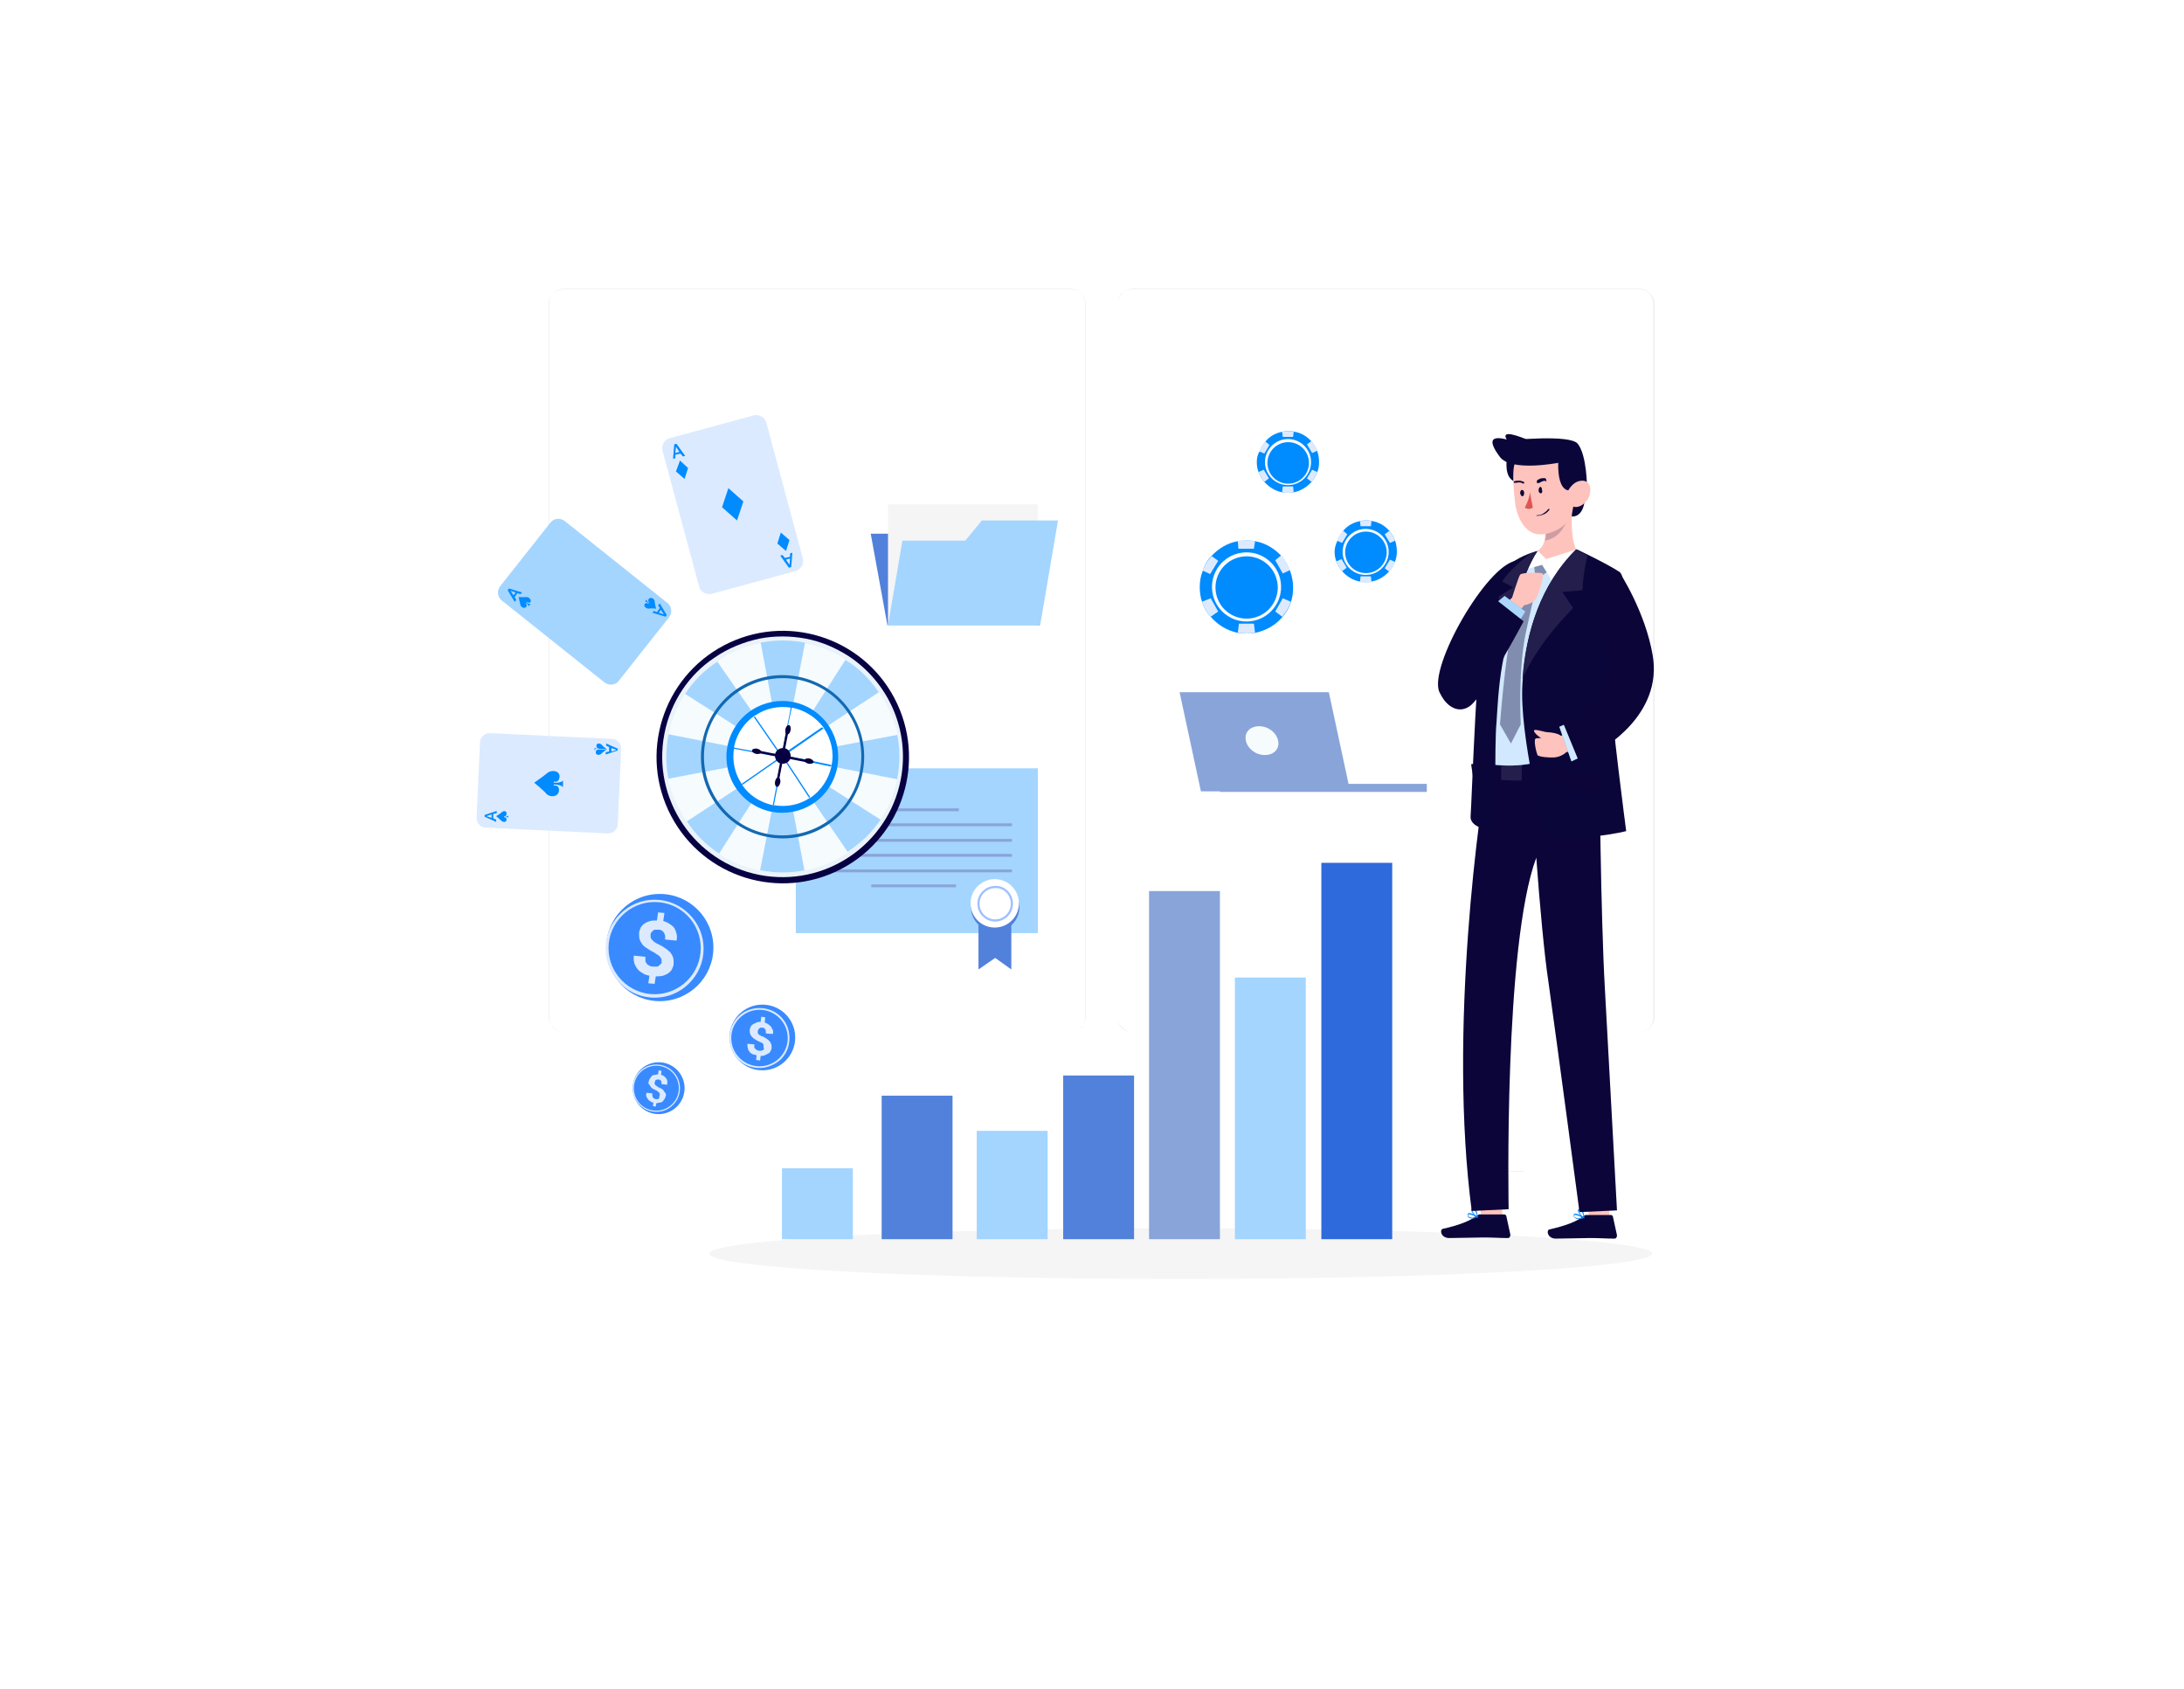 <?xml version="1.0" encoding="UTF-8"?> <svg xmlns="http://www.w3.org/2000/svg" xmlns:xlink="http://www.w3.org/1999/xlink" version="1.1" id="Warstwa_1" x="0px" y="0px" viewBox="0 0 379 293" style="enable-background:new 0 0 379 293;" xml:space="preserve"> <style type="text/css"> .st0{display:none;fill:#F6FBFE;} .st1{fill:#F5F5F5;} .st2{fill:#EBEBEB;} .st3{fill:#F0F0F0;} .st4{fill:#0B0639;} .st5{opacity:0.2;} .st6{opacity:0.2;fill:#0B0639;enable-background:new ;} .st7{fill:#FFC3BD;} .st8{fill:#188EF8;} .st9{opacity:0.3;} .st10{opacity:0.3;fill:#0B0639;enable-background:new ;} .st11{opacity:0.4;fill:#0B0639;enable-background:new ;} .st12{opacity:0.1;fill:#FFFFFF;enable-background:new ;} .st13{opacity:0.8;fill:#FFFFFF;enable-background:new ;} .st14{fill:#FFFFFF;} .st15{fill:#DC5753;} .st16{opacity:0.1;fill:#0B0639;enable-background:new ;} .st17{opacity:0.8;} .st18{opacity:0.1;} .st19{fill:#2E6ADB;} .st20{fill:#A3D5FF;} .st21{fill:#89A4D9;} .st22{fill:#5181DB;} .st23{fill:#008BFF;} .st24{fill:#F6FBFE;} .st25{fill:#DCEAFF;} .st26{fill:none;stroke:#9EC0FF;stroke-width:0.375;stroke-miterlimit:10;} .st27{fill:none;stroke:#89A4D9;stroke-width:0.492;stroke-miterlimit:10;} .st28{fill:none;stroke:#89A4D9;stroke-width:0.255;stroke-miterlimit:10;} .st29{fill:#398AFF;} .st30{fill:#070143;} .st31{fill:#EBF3FA;} .st32{fill:#1269B2;} </style> <rect x="0" class="st0" width="379" height="293"></rect> <path class="st1" d="M204.9,221.9c45.2,0,81.8-2,81.8-4.4c0-2.4-36.6-4.4-81.8-4.4s-81.8,2-81.8,4.4 C123.1,220,159.7,221.9,204.9,221.9z"></path> <path class="st2" d="M185.8,179h-88c-0.7,0-1.4-0.3-1.8-0.8c-0.5-0.5-0.8-1.1-0.8-1.8V52.7c0-0.7,0.3-1.3,0.8-1.8 c0.5-0.5,1.1-0.8,1.8-0.8h88c0.7,0,1.4,0.3,1.8,0.8c0.5,0.5,0.8,1.2,0.8,1.8v123.7c0,0.7-0.3,1.4-0.8,1.8 C187.2,178.7,186.5,179,185.8,179z M97.8,50.2c-0.7,0-1.3,0.3-1.8,0.7c-0.5,0.5-0.7,1.1-0.7,1.8v123.8c0,0.7,0.3,1.3,0.7,1.8 c0.5,0.5,1.1,0.7,1.8,0.7h88c0.7,0,1.3-0.3,1.8-0.7c0.5-0.5,0.7-1.1,0.7-1.8V52.7c0-0.7-0.3-1.3-0.7-1.8c-0.5-0.5-1.1-0.7-1.8-0.7 H97.8z"></path> <path class="st2" d="M284.5,179h-88c-0.7,0-1.4-0.3-1.8-0.8c-0.5-0.5-0.8-1.1-0.8-1.8V52.7c0-0.7,0.3-1.3,0.8-1.8 c0.5-0.5,1.1-0.8,1.8-0.8h88c0.7,0,1.3,0.3,1.8,0.8c0.5,0.5,0.8,1.1,0.8,1.8v123.8c0,0.7-0.3,1.3-0.8,1.8 C285.8,178.7,285.1,179,284.5,179z M196.4,50.2c-0.7,0-1.3,0.3-1.8,0.7c-0.5,0.5-0.7,1.1-0.7,1.8v123.8c0,0.7,0.3,1.3,0.7,1.8 c0.5,0.5,1.1,0.7,1.8,0.7h88c0.7,0,1.3-0.3,1.8-0.7c0.5-0.5,0.7-1.1,0.7-1.8V52.7c0-0.7-0.3-1.3-0.7-1.8c-0.5-0.5-1.1-0.7-1.8-0.7 H196.4z"></path> <g> <path class="st2" d="M261.6,203.3h2.9v-0.1h-2.9V203.3z"></path> <path class="st3" d="M282.8,115.2c0-0.2,0.1-0.4,0.1-0.6c0-0.7-0.3-1.4-0.8-1.9c-0.5-0.5-1.2-0.8-1.9-0.8c-0.3,0-0.5,0-0.8,0.1 c-0.2-0.8-0.7-1.5-1.3-2c-0.6-0.5-1.4-0.9-2.2-1c-0.8-0.1-1.6,0-2.4,0.4c-0.7,0.4-1.4,0.9-1.8,1.6c-0.5-0.1-1.1-0.1-1.6,0.1 c-0.5,0.1-1,0.4-1.4,0.7c-0.4,0.3-0.7,0.8-1,1.3c-0.2,0.5-0.3,1-0.3,1.6c0,0.2,0,0.4,0.1,0.6L282.8,115.2z"></path> <path class="st4" d="M260.1,114.4c-4.8,10.7-8.5,9.5-10.3,5.7c-2-4.3,8.2-22.1,13.3-22.8C263.1,97.3,264.9,103.7,260.1,114.4z"></path> <g class="st5"> <path class="st6" d="M260.1,114.4c-4.8,10.7-8.5,9.5-10.3,5.7c-2-4.3,8.2-22.1,13.3-22.8C263.1,97.3,264.9,103.7,260.1,114.4z"></path> </g> <path class="st7" d="M260.1,203.6l-3.7,0.4l0.7,8l3.7-0.4L260.1,203.6z"></path> <path class="st7" d="M279,203h-3.6l0.3,8.3h3.6L279,203z"></path> <path class="st4" d="M274.6,211.1c-0.9,0.8-3,1.6-5.7,2.2c-0.6,0.1-0.4,1.6,1.1,1.6s4.8-0.1,5.9-0.1c1.8,0,2.8,0.1,4.2,0.1 c0,0,0.1,0,0.1,0c0.1,0,0.3-0.1,0.3-0.2c0.1-0.1,0.1-0.3,0.1-0.4l-0.7-3.2c0-0.1-0.1-0.1-0.1-0.2c-0.1,0-0.1-0.1-0.2-0.1h-4.4 C274.9,210.9,274.7,211,274.6,211.1z"></path> <path class="st8" d="M274,211.5c-0.2,0-0.5,0-0.7-0.2c-0.1-0.1-0.1-0.1-0.2-0.2c0-0.1,0-0.2,0-0.3c0,0,0-0.1,0-0.1 c0,0,0.1-0.1,0.1-0.1c0.4-0.2,1.6,0.5,1.7,0.6c0,0,0,0,0,0c0,0,0,0,0,0c0,0,0,0,0,0c0,0,0,0,0,0C274.6,211.5,274.3,211.5,274,211.5 z M273.4,210.8c0,0-0.1,0-0.1,0c0,0-0.1,0-0.1,0.1c0,0.1,0,0.1,0,0.2c0,0.1,0.1,0.1,0.1,0.1c0.4,0.2,0.9,0.2,1.3,0.1 C274.3,211.1,273.9,210.9,273.4,210.8z"></path> <path class="st8" d="M274.9,211.4L274.9,211.4c-0.4-0.2-1.1-1-1.1-1.4c0-0.1,0-0.1,0.1-0.2c0.1,0,0.1-0.1,0.2-0.1 c0.1,0,0.1,0,0.2,0s0.1,0.1,0.2,0.1C274.9,210.3,275,211.3,274.9,211.4C275,211.4,275,211.4,274.9,211.4 C275,211.4,275,211.4,274.9,211.4C274.9,211.4,274.9,211.4,274.9,211.4z M274.2,210L274.2,210c-0.2,0-0.2,0.1-0.2,0.1 c0,0.2,0.4,0.8,0.8,1.1c0-0.4-0.2-0.8-0.4-1.1C274.3,210,274.2,210,274.2,210z"></path> <path class="st4" d="M256.1,211c-0.9,0.8-3,1.6-5.7,2.2c-0.6,0.1-0.4,1.6,1.1,1.6c1.5,0,4.8-0.1,5.9-0.1c1.8,0,2.8,0.1,4.2,0.1 c0,0,0.1,0,0.1,0c0.1,0,0.3-0.1,0.3-0.2c0.1-0.1,0.1-0.3,0.1-0.4l-0.7-3.2c0-0.1-0.1-0.1-0.1-0.2c-0.1,0-0.1-0.1-0.2-0.1h-4.4 C256.5,210.8,256.3,210.9,256.1,211z"></path> <path class="st8" d="M255.5,211.4c-0.2,0-0.5,0-0.7-0.2c-0.1-0.1-0.1-0.1-0.1-0.2c0-0.1,0-0.2,0-0.3c0,0,0-0.1,0-0.1 c0,0,0.1-0.1,0.1-0.1c0.4-0.2,1.6,0.5,1.7,0.6c0,0,0,0,0,0c0,0,0,0,0,0c0,0,0,0,0,0c0,0,0,0,0,0 C256.1,211.4,255.8,211.4,255.5,211.4z M255,210.7c0,0-0.1,0-0.1,0c0,0-0.1,0-0.1,0.1c0,0.1,0,0.1,0,0.2c0,0.1,0.1,0.1,0.1,0.1 c0.4,0.2,0.9,0.2,1.3,0.1C255.8,210.9,255.4,210.8,255,210.7z"></path> <path class="st8" d="M256.4,211.3L256.4,211.3c-0.4-0.2-1.1-1-1.1-1.4c0-0.1,0-0.1,0.1-0.2c0.1,0,0.1-0.1,0.2-0.1 c0.1,0,0.1,0,0.2,0s0.1,0.1,0.2,0.1C256.4,210.2,256.5,211.2,256.4,211.3C256.5,211.3,256.5,211.3,256.4,211.3 C256.5,211.3,256.5,211.3,256.4,211.3C256.5,211.3,256.4,211.3,256.4,211.3z M255.7,209.9L255.7,209.9c-0.2,0-0.2,0.1-0.2,0.1 c0,0.2,0.4,0.8,0.8,1.1c0-0.4-0.2-0.8-0.4-1.1C255.8,209.9,255.8,209.9,255.7,209.9z"></path> <path class="st6" d="M279.1,207.3h-3.6l-0.2-4.3h3.6L279.1,207.3z"></path> <path class="st4" d="M278.5,171.5c0.6,11.2,2.1,38.5,2.1,38.5l-6.5,0.3c0,0-3.8-28.6-5.4-40c-0.7-4.6-1.5-13.3-2.1-21.5 c-5.7,15.3-4.8,61-4.8,61l-6.4,0.3c-4.1-31.1,1.3-70,3.2-79.9h19C277.5,132.7,277.8,159.4,278.5,171.5z"></path> <g class="st9"> <path class="st10" d="M278.5,171.5c0.6,11.2,2.1,38.5,2.1,38.5l-6.5,0.3c0,0-3.8-28.6-5.4-40c-0.7-4.6-1.5-13.3-2.1-21.5 c-5.7,15.3-4.8,61-4.8,61l-6.4,0.3c-4.1-31.1,1.3-70,3.2-79.9h19C277.5,132.7,277.8,159.4,278.5,171.5z"></path> </g> <path class="st11" d="M257.7,131.8h9.1l0.4,3c-3.9,1.3-9.5,0-9.5,0L257.7,131.8z"></path> <path class="st12" d="M260.5,131.8h3.6v3.6c-1.2,0.1-2.4,0-3.6-0.1V131.8z"></path> <path class="st6" d="M266,142c0,0-2.1,7.7-1.6,15c0.5-2.8,1.2-5.6,2.1-8.2L266,142z"></path> <path class="st4" d="M272.1,89.5c2.7,0.8,2.9-2.7,2.9-2.7C272.5,85.6,269.4,88.7,272.1,89.5z"></path> <path class="st7" d="M268.3,97.6c2.3,0.7,5.2-2.3,5.2-2.3c-1.2-2.6-0.6-7.5-0.6-7.5l-4.9,4c0.2,0.7,0.2,1.4,0,2.1 c-0.2,0.7-0.6,1.3-1.2,1.7C266.8,95.6,266.1,96.9,268.3,97.6z"></path> <path class="st6" d="M268.1,93.8c0.2-0.7,0.2-1.4,0-2l1.9-1.5l2-0.1C271.9,90.2,271.1,93.3,268.1,93.8z"></path> <path class="st8" d="M271.7,99.1c0,0-4,8.4-5.6,14.3c-1.7,5.8,1.4,18.6,1.4,18.6c-4.5,1.5-9.4,0.5-9.6,0.5c0.1-6,0.5-12,1.4-17.9 c1.3-8.5,5-16.8,5-16.8l3.4-0.3L271.7,99.1"></path> <path class="st13" d="M271.7,99.1c0,0-4,8.4-5.6,14.3c-1.7,5.8,1.4,18.6,1.4,18.6c-4.5,1.5-9.4,0.5-9.6,0.5c0.1-6,0.5-12,1.4-17.9 c1.3-8.5,5-16.8,5-16.8l3.4-0.3L271.7,99.1"></path> <path class="st11" d="M267.7,97.6l1.4,1.2l-2.1,1.5c0,0-0.8,2.9-2.2,9.4c-1.4,6.5-0.9,16-0.9,16l-1.7,3.3l-1.9-3.3 c0,0,0.9-12,2-15.9c1.1-3.9,4.1-9.8,4.1-9.8l-0.2-2.2L267.7,97.6z"></path> <path class="st14" d="M264.4,98.9l3.2-0.9l2,3.2l4-5.9l-5.3,1.7l-1.4-1.4L264.4,98.9z"></path> <path class="st4" d="M260.7,115.3c-0.7,3.8-0.9,8.6-1,10c-0.4,4-0.1,18.9-0.1,18.9s-4.6-0.3-4.4-2.6s1.1-31.2,2.7-37.8 c1.6-6.6,8.9-8.2,8.9-8.2C263.9,100,261.9,108.6,260.7,115.3z"></path> <path class="st4" d="M266.8,95.6c-2.8,4.2-4.8,12.2-5.9,18.7c-0.6-3.7-0.8-10.8-0.8-10.8l2.5-1.6l-1.9-1c1.2-2,3.6-3.8,4.6-4.7 C266.2,95.8,266.8,95.6,266.8,95.6z"></path> <path class="st12" d="M266.8,95.6c-2.8,4.2-4.8,12.2-5.9,18.7c-0.6-3.7-0.8-10.8-0.8-10.8l2.5-1.6l-1.9-1c1.2-2,3.6-3.8,4.6-4.7 C266.2,95.8,266.8,95.6,266.8,95.6z"></path> <path class="st4" d="M263,80.1c1.4,0.3,0,3.5,0,3.5c-2.1-0.6-1.5-4-1.5-4S261.6,79.9,263,80.1z"></path> <path class="st7" d="M263,80.1c1-1.5,4.1-2.3,6.7-1.6c2.6,0.7,3.4,7.8,3.4,8.7c-0.1,0.9-0.2,4.1-4.3,5.3s-5.4-2.8-5.8-4.7 C263,87.8,262.1,81.6,263,80.1z"></path> <path class="st4" d="M275.4,84.6c0,0,0-5.6-1.6-7.6c-1.3-1.7-11.8-0.6-11.8-0.6c-3-0.9-4.1-0.3-1.7,2.9c2,2.6,10.1,1,10.1,1 c-0.1,5.6,2.3,4.8,2.3,4.7L275.4,84.6z"></path> <path class="st4" d="M266.7,77c-8.8-4-4.3,0.4-4.3,0.4L266.7,77z"></path> <path class="st7" d="M272.3,87.4c1.1,1.3,2.8,0.1,3.3-0.9c0.7-1.3,0.5-3.1-1-3.1c-1.8,0-2.6,2-2.6,2S271.2,86.1,272.3,87.4z"></path> <path class="st4" d="M267.3,84.5c-0.2,0-0.3,0.3-0.3,0.6c0,0.3,0.2,0.5,0.4,0.5c0.1,0,0.2-0.1,0.2-0.2c0-0.1,0.1-0.2,0-0.3 C267.6,84.6,267.4,84.4,267.3,84.5z"></path> <path class="st4" d="M264.1,85c-0.2,0-0.3,0.3-0.3,0.6c0.1,0.3,0.2,0.5,0.4,0.5c0.2,0,0.3-0.3,0.3-0.6 C264.5,85.2,264.3,85,264.1,85z"></path> <path class="st15" d="M266,88.1c-0.2,0.1-0.5,0.2-0.7,0.2c-0.2,0-0.5-0.1-0.7-0.2c0.4-0.8,0.8-1.7,0.9-2.7L266,88.1z"></path> <path class="st4" d="M268.3,83.2c0,0,0-0.1,0-0.1c0,0-0.1-0.1-0.1-0.1c-0.3-0.1-0.5,0-0.8,0c-0.3,0.1-0.5,0.2-0.7,0.4 c0,0,0,0,0,0.1c0,0,0,0,0,0.1c0,0,0,0,0,0.1c0,0,0,0,0,0.1c0,0,0,0,0.1,0c0,0,0,0,0.1,0c0,0,0,0,0.1,0c0,0,0,0,0.1,0 c0.2-0.1,0.3-0.2,0.6-0.3c0.2-0.1,0.4-0.1,0.6,0c0,0,0.1,0,0.1,0C268.3,83.3,268.3,83.3,268.3,83.2 C268.3,83.2,268.3,83.2,268.3,83.2z"></path> <path class="st4" d="M266.7,89.5C266.7,89.5,266.6,89.5,266.7,89.5C266.6,89.5,266.6,89.4,266.7,89.5c-0.1-0.1-0.1-0.1-0.1-0.1 c0,0,0,0,0.1,0c0.4,0,0.8-0.1,1.1-0.3c0.3-0.2,0.6-0.4,0.9-0.8c0,0,0,0,0.1,0c0,0,0,0,0.1,0s0,0,0,0c0,0,0,0,0,0.1 c-0.2,0.3-0.5,0.6-0.9,0.8C267.5,89.4,267.1,89.5,266.7,89.5L266.7,89.5z"></path> <path class="st4" d="M263,83.8C263,83.8,263,83.8,263,83.8c0.3-0.1,0.5-0.1,0.7-0.1c0.2,0,0.4,0.1,0.6,0.2c0,0,0.1,0,0.1,0 c0,0,0.1,0,0.1-0.1c0,0,0-0.1,0-0.1c0,0,0-0.1-0.1-0.1c-0.2-0.1-0.5-0.2-0.8-0.2c-0.3,0-0.5,0-0.8,0.1c0,0,0,0-0.1,0c0,0,0,0,0,0.1 c0,0,0,0,0,0.1c0,0,0,0,0,0.1C262.9,83.7,262.9,83.7,263,83.8C262.9,83.8,263,83.8,263,83.8z"></path> <path class="st4" d="M264.2,118.6c-0.6,9,3.9,26.1,3.9,26.1c6.3,1.5,14.1-0.5,14.1-0.5s-2.7-20.6-2.6-23.6c0.1-3,3.7-19.9,1.4-21.4 c-2.3-1.5-7.4-3.9-7.4-3.9C267.3,101.4,264.7,109.9,264.2,118.6z"></path> <path class="st4" d="M278.3,141.5c-3.2,0.5-8.2-0.2-8.2-0.2c-1-3.3-1-9.2-1-9.2c3.2,1.8,8.4,2.6,8.4,2.6 C278.1,138.5,278.3,141.5,278.3,141.5z"></path> <path class="st16" d="M277.8,136.6c0.2,1.8-8.5-0.3-8.6-2.3c-0.1-1.3-0.1-2.1-0.1-2.1c3.2,1.8,8.4,2.6,8.4,2.6 C277.6,135.4,277.7,136,277.8,136.6z"></path> <path class="st4" d="M274.6,102.4l-3.5,0.3l1.9,2.8c0,0-6.1,5.9-8.8,12.3c0.6-8.3,3.3-16.5,9.3-22.5c0,0,0.8,0.5,2,1.1 C275,98.3,274.7,100.3,274.6,102.4z"></path> <path class="st12" d="M274.6,102.4l-3.5,0.3l1.9,2.8c0,0-6.1,5.9-8.8,12.3c0.6-8.3,3.3-16.5,9.3-22.5c0,0,0.8,0.5,2,1.1 C275,98.3,274.7,100.3,274.6,102.4z"></path> <path class="st4" d="M255.6,134.7l-0.3-2.1l2.7-0.5C258.3,134.7,255.6,134.7,255.6,134.7z"></path> <path class="st16" d="M255.6,134.7l-0.3-2.1l2.7-0.5C258.3,134.7,255.6,134.7,255.6,134.7z"></path> <path class="st7" d="M256.8,108.8l5.6-5.1c0,0,1.1-3.6,1.4-4c0.3-0.4,3.6-0.4,3.9-0.2c0.3,0.2-0.6,3.7-1.3,4.6 c-0.5,0.5-1.2,0.8-1.9,0.9l-5.1,6.4L256.8,108.8z"></path> <path class="st8" d="M263.7,107.7l1-1.6l-3.6-2.7l-1.2,1L263.7,107.7z"></path> <g class="st17"> <path class="st13" d="M263.7,107.7l1-1.6l-3.6-2.7l-1.2,1L263.7,107.7z"></path> </g> <path class="st4" d="M255.2,122.4c2.6-2.1,9.2-14.6,9.2-14.6l-4.7-3.7c0,0-6.2,7.5-8.7,10.7C247.6,119.2,251.8,125.1,255.2,122.4z"></path> <g class="st18"> <path class="st16" d="M255.2,122.4c2.6-2.1,9.2-14.6,9.2-14.6l-4.7-3.7c0,0-6.2,7.5-8.7,10.7C247.6,119.2,251.8,125.1,255.2,122.4 z"></path> </g> <path class="st7" d="M277.7,124.6l-6.9,3.1c0,0-3.7,0.4-4.2,0.4c-0.6,0,0,2.4,0.2,2.9c0.2,0.3,1.9,0.5,3.1,0.4 c0.7-0.1,1.4-0.4,1.9-0.9l7.1-1.3L277.7,124.6z"></path> <path class="st8" d="M275,131l-2.3,1.1l-2.1-6l1.8-0.8L275,131z"></path> <path class="st13" d="M275,131l-2.3,1.1l-2.1-6l1.8-0.8L275,131z"></path> <path class="st4" d="M279.3,113.6c0.5,1.6,0.1,2.2-0.1,3.4c-1,5-8,8.3-8,8.3l2.8,6.8c0,0,9.1-3.6,12.1-11.3 c0.9-2.3,1.1-4.7,0.7-7.1c-1.3-7.6-5.7-14.3-5.7-14.3C275.1,101.1,277.7,108.1,279.3,113.6z"></path> <path class="st16" d="M279.3,113.6c0.5,1.6,0.1,2.2-0.1,3.4c-1,5-8,8.3-8,8.3l2.8,6.8c0,0,9.1-3.6,12.1-11.3 c0.9-2.3,1.1-4.7,0.7-7.1c-1.3-7.6-5.7-14.3-5.7-14.3C275.1,101.1,277.7,108.1,279.3,113.6z"></path> <path class="st7" d="M271.1,127.9c-0.4-0.6-1.5-0.8-2.9-0.9c-0.5-0.1-2.1-0.6-2-0.2c0.1,0.7,2.2,2,3.1,2.1 C270.7,129,271.5,128.5,271.1,127.9z"></path> </g> <g> <rect x="229.3" y="149.7" class="st19" width="12.3" height="65.3"></rect> <rect x="214.3" y="169.6" class="st20" width="12.3" height="45.4"></rect> <rect x="199.4" y="154.6" class="st21" width="12.3" height="60.4"></rect> <rect x="184.5" y="186.6" class="st22" width="12.3" height="28.4"></rect> <rect x="153" y="190.1" class="st22" width="12.3" height="24.9"></rect> <rect x="169.5" y="196.2" class="st20" width="12.3" height="18.8"></rect> <rect x="135.7" y="202.7" class="st20" width="12.3" height="12.3"></rect> </g> <g> <path class="st23" d="M208.2,101.8c0,0.9,0.1,1.8,0.4,2.6c0.3,1,0.8,1.9,1.5,2.6c1.2,1.4,2.8,2.4,4.7,2.8c0.5,0.1,1,0.1,1.5,0.1 c0.5,0,1,0,1.5-0.1c1.9-0.4,3.5-1.3,4.7-2.7c0.7-0.8,1.2-1.6,1.5-2.6c0.3-0.8,0.4-1.7,0.4-2.6c0-1-0.2-1.9-0.5-2.8 c-0.4-1-0.9-1.8-1.5-2.6c-1.2-1.3-2.8-2.3-4.6-2.6c-0.5-0.1-1-0.1-1.5-0.1c-0.5,0-1,0-1.5,0.1c-1.8,0.3-3.4,1.3-4.6,2.6 c-0.7,0.7-1.2,1.6-1.5,2.6C208.4,99.8,208.2,100.8,208.2,101.8z"></path> <ellipse transform="matrix(6.213795e-02 -0.998 0.998 6.213795e-02 101.28 311.375)" class="st24" cx="216.3" cy="101.8" rx="6" ry="6"></ellipse> <ellipse transform="matrix(0.983 -0.185 0.185 0.983 -15.124 41.874)" class="st23" cx="216.3" cy="101.8" rx="5.4" ry="5.4"></ellipse> <path class="st25" d="M214.8,93.8l0.1,1.4h2.7l0.2-1.3c-0.5-0.1-1-0.1-1.5-0.1C215.8,93.7,215.3,93.7,214.8,93.8z"></path> <path class="st25" d="M214.8,109.8c0.5,0.1,1,0.1,1.5,0.1c0.5,0,1,0,1.5-0.1l-0.2-1.6H215L214.8,109.8z"></path> <path class="st25" d="M208.7,99l1.3,0.6l1.4-2.3l-1.1-0.8C209.6,97.1,209.1,98,208.7,99z"></path> <path class="st25" d="M221.3,106.1l1.2,0.9c0.7-0.8,1.2-1.6,1.5-2.6l-1.4-0.6L221.3,106.1z"></path> <path class="st25" d="M208.6,104.4c0.3,1,0.8,1.9,1.5,2.6l1.3-0.9l-1.3-2.3L208.6,104.4z"></path> <path class="st25" d="M221.3,97.2l1.3,2.3l1.3-0.6c-0.4-1-0.9-1.8-1.5-2.6L221.3,97.2z"></path> </g> <g> <path class="st23" d="M231.6,95.7c0,0.6,0.1,1.2,0.3,1.7c0.2,0.6,0.6,1.2,1,1.7c0.8,0.9,1.9,1.6,3.1,1.8c0.3,0.1,0.6,0.1,1,0.1 c0.3,0,0.7,0,1-0.1c1.2-0.2,2.3-0.9,3.1-1.8c0.4-0.5,0.8-1.1,1-1.7c0.2-0.5,0.3-1.1,0.3-1.7c0-0.7-0.1-1.3-0.3-1.9 c-0.2-0.6-0.6-1.2-1-1.7c-0.8-0.9-1.8-1.5-3-1.7c-0.3-0.1-0.7-0.1-1-0.1c-0.3,0-0.7,0-1,0.1c-1.2,0.2-2.3,0.8-3,1.7 c-0.4,0.5-0.8,1.1-1,1.7C231.8,94.4,231.6,95.1,231.6,95.7z"></path> <ellipse transform="matrix(6.213810e-02 -0.998 0.998 6.213810e-02 126.753 326.337)" class="st24" cx="237" cy="95.7" rx="4" ry="4"></ellipse> <ellipse transform="matrix(0.983 -0.185 0.185 0.983 -13.639 45.607)" class="st23" cx="237" cy="95.7" rx="3.6" ry="3.6"></ellipse> <path class="st25" d="M236,90.4l0.1,0.9h1.8l0.1-0.9c-0.3-0.1-0.7-0.1-1-0.1C236.7,90.3,236.4,90.4,236,90.4z"></path> <path class="st25" d="M236,101c0.3,0.1,0.6,0.1,1,0.1c0.3,0,0.7,0,1-0.1l-0.1-1h-1.8L236,101z"></path> <path class="st25" d="M232,93.8l0.9,0.4l0.9-1.5l-0.7-0.6C232.6,92.6,232.2,93.2,232,93.8z"></path> <path class="st25" d="M240.3,98.6l0.8,0.6c0.4-0.5,0.8-1.1,1-1.7l-0.9-0.4L240.3,98.6z"></path> <path class="st25" d="M231.9,97.4c0.2,0.6,0.6,1.2,1,1.7l0.8-0.6l-0.9-1.5L231.9,97.4z"></path> <path class="st25" d="M240.3,92.7l0.9,1.5l0.9-0.4c-0.2-0.6-0.6-1.2-1-1.7L240.3,92.7z"></path> </g> <g> <path class="st23" d="M218.1,80.2c0,0.6,0.1,1.2,0.3,1.7c0.2,0.6,0.6,1.2,1,1.7c0.8,0.9,1.9,1.6,3.1,1.8c0.3,0.1,0.6,0.1,1,0.1 c0.3,0,0.7,0,1-0.1c1.2-0.2,2.3-0.9,3.1-1.8c0.4-0.5,0.8-1.1,1-1.7c0.2-0.5,0.3-1.1,0.3-1.7c0-0.7-0.1-1.3-0.3-1.9 c-0.2-0.6-0.6-1.2-1-1.7c-0.8-0.9-1.8-1.5-3-1.7c-0.3-0.1-0.7-0.1-1-0.1c-0.3,0-0.7,0-1,0.1c-1.2,0.2-2.3,0.8-3,1.7 c-0.4,0.5-0.8,1.1-1,1.7C218.2,78.9,218.1,79.5,218.1,80.2z"></path> <ellipse transform="matrix(6.213796e-02 -0.998 0.998 6.213796e-02 129.589 298.24)" class="st24" cx="223.5" cy="80.2" rx="4" ry="4"></ellipse> <ellipse transform="matrix(0.983 -0.185 0.185 0.983 -10.989 42.828)" class="st23" cx="223.5" cy="80.2" rx="3.6" ry="3.6"></ellipse> <path class="st25" d="M222.5,74.9l0.1,0.9h1.8l0.1-0.9c-0.3-0.1-0.7-0.1-1-0.1C223.2,74.8,222.8,74.8,222.5,74.9z"></path> <path class="st25" d="M222.5,85.4c0.3,0.1,0.6,0.1,1,0.1c0.3,0,0.7,0,1-0.1l-0.1-1h-1.8L222.5,85.4z"></path> <path class="st25" d="M218.5,78.3l0.9,0.4l0.9-1.5l-0.7-0.6C219,77.1,218.7,77.7,218.5,78.3z"></path> <path class="st25" d="M226.8,83l0.8,0.6c0.4-0.5,0.8-1.1,1-1.7l-0.9-0.4L226.8,83z"></path> <path class="st25" d="M218.4,81.9c0.2,0.6,0.6,1.2,1,1.7l0.8-0.6l-0.9-1.5L218.4,81.9z"></path> <path class="st25" d="M226.8,77.1l0.9,1.5l0.9-0.4c-0.2-0.6-0.6-1.2-1-1.7L226.8,77.1z"></path> </g> <g> <rect x="138.1" y="133.3" class="st20" width="42" height="28.6"></rect> <polygon class="st22" points="175.5,168.2 172.7,166.2 169.8,168.2 169.8,157.9 175.5,157.9 "></polygon> <circle class="st22" cx="172.7" cy="157.4" r="4.2"></circle> <ellipse transform="matrix(0.16 -0.987 0.987 0.16 -9.771 302.099)" class="st14" cx="172.7" cy="156.8" rx="4.2" ry="4.2"></ellipse> <path class="st26" d="M175.6,156.8c0,1.6-1.3,2.9-2.9,2.9c-1.6,0-2.9-1.3-2.9-2.9c0-1.6,1.3-2.9,2.9-2.9 C174.3,153.8,175.6,155.2,175.6,156.8z"></path> <line class="st27" x1="141.5" y1="143.1" x2="175.6" y2="143.1"></line> <line class="st27" x1="150.7" y1="140.5" x2="166.4" y2="140.5"></line> <line class="st27" x1="141.5" y1="145.8" x2="175.6" y2="145.8"></line> <line class="st27" x1="141.5" y1="148.4" x2="175.6" y2="148.4"></line> <line class="st27" x1="141.5" y1="151.1" x2="175.6" y2="151.1"></line> <line class="st27" x1="151.2" y1="153.7" x2="165.9" y2="153.7"></line> </g> <g> <rect x="211.7" y="136" class="st21" width="35.9" height="1.4"></rect> <g> <polygon class="st21" points="234.3,137.3 208.4,137.3 204.7,120.1 230.6,120.1 "></polygon> <line class="st28" x1="229.8" y1="120.5" x2="233.4" y2="137.3"></line> <path class="st24" d="M221.8,128.5c0.3,1.4-0.7,2.5-2.3,2.5c-1.6,0-3-1.1-3.3-2.5c-0.3-1.4,0.7-2.5,2.3-2.5 S221.5,127.1,221.8,128.5z"></path> </g> </g> <g> <polygon class="st22" points="151.1,92.6 154,108.5 180.4,108.5 177.5,92.6 "></polygon> <rect x="154.1" y="87.5" class="st1" width="26" height="21"></rect> <polygon class="st20" points="170.4,90.3 167.5,93.8 156.6,93.8 154.1,108.5 180.5,108.5 183.6,90.3 "></polygon> </g> <g> <circle class="st29" cx="114.5" cy="164.4" r="9.3"></circle> <g> <path class="st25" d="M113.6,173.1c-2.3,0-4.4-0.9-6-2.5c-1.6-1.6-2.5-3.7-2.5-6s0.9-4.4,2.5-6c1.6-1.6,3.7-2.5,6-2.5 c2.3,0,4.4,0.9,6,2.5c1.6,1.6,2.5,3.7,2.5,6s-0.9,4.4-2.5,6S115.9,173.1,113.6,173.1z M113.6,156.5c-4.4,0-8,3.6-8,8 c0,4.4,3.6,8,8,8c4.4,0,8-3.6,8-8C121.6,160.1,118.1,156.5,113.6,156.5z"></path> </g> <g> <path class="st25" d="M114.8,167c0-0.2,0-0.3,0-0.5c0-0.1-0.1-0.3-0.2-0.4c-0.1-0.1-0.2-0.3-0.4-0.4c-0.2-0.1-0.4-0.2-0.6-0.4 c-0.4-0.2-0.8-0.4-1.2-0.7c-0.4-0.2-0.7-0.5-0.9-0.7c-0.2-0.3-0.4-0.6-0.5-0.9c-0.1-0.3-0.1-0.7-0.1-1.1c0-0.4,0.2-0.7,0.3-1 c0.2-0.3,0.4-0.5,0.7-0.7c0.3-0.2,0.6-0.3,0.9-0.4c0.4-0.1,0.8-0.1,1.2-0.1l0.2-1.4l1.1,0.1l-0.2,1.4c0.4,0.1,0.8,0.3,1.1,0.5 c0.3,0.2,0.6,0.4,0.8,0.7c0.2,0.3,0.3,0.6,0.4,1c0.1,0.4,0.1,0.8,0,1.2l-2-0.2c0.1-0.5,0-0.9-0.2-1.2c-0.2-0.3-0.5-0.5-0.9-0.5 c-0.2,0-0.4,0-0.6,0c-0.2,0-0.3,0.1-0.4,0.2c-0.1,0.1-0.2,0.2-0.3,0.3c-0.1,0.1-0.1,0.3-0.1,0.4c0,0.2,0,0.3,0,0.4 c0,0.1,0.1,0.3,0.2,0.4c0.1,0.1,0.2,0.2,0.4,0.4c0.2,0.1,0.4,0.3,0.7,0.4c0.4,0.2,0.8,0.4,1.2,0.7c0.4,0.2,0.6,0.5,0.9,0.7 c0.2,0.3,0.4,0.6,0.5,0.9c0.1,0.3,0.1,0.7,0.1,1.1c0,0.4-0.2,0.7-0.3,1c-0.2,0.3-0.4,0.5-0.7,0.7c-0.3,0.2-0.6,0.3-0.9,0.4 c-0.4,0.1-0.8,0.1-1.2,0.1l-0.2,1.3l-1.1-0.1l0.2-1.3c-0.4-0.1-0.8-0.2-1.1-0.4c-0.3-0.2-0.7-0.4-0.9-0.7c-0.3-0.3-0.4-0.6-0.6-1 c-0.1-0.4-0.2-0.9-0.1-1.4l2,0.2c0,0.3,0,0.6,0,0.8c0.1,0.2,0.2,0.4,0.3,0.5c0.1,0.1,0.3,0.2,0.5,0.3c0.2,0.1,0.4,0.1,0.6,0.1 c0.2,0,0.4,0,0.6,0c0.2,0,0.3-0.1,0.4-0.2c0.1-0.1,0.2-0.2,0.3-0.3C114.7,167.3,114.8,167.2,114.8,167z"></path> </g> </g> <g> <circle class="st29" cx="114.3" cy="188.8" r="4.5"></circle> <g> <path class="st25" d="M113.9,192.9c-1.1,0-2.1-0.4-2.9-1.2c-0.8-0.8-1.2-1.8-1.2-2.9s0.4-2.1,1.2-2.9c0.8-0.8,1.8-1.2,2.9-1.2 c1.1,0,2.1,0.4,2.9,1.2c0.8,0.8,1.2,1.8,1.2,2.9s-0.4,2.1-1.2,2.9C116,192.5,115,192.9,113.9,192.9z M113.9,184.9 c-2.1,0-3.9,1.7-3.9,3.9s1.7,3.9,3.9,3.9c2.1,0,3.9-1.7,3.9-3.9S116,184.9,113.9,184.9z"></path> </g> <g> <path class="st25" d="M114.5,190c0-0.1,0-0.2,0-0.2c0-0.1-0.1-0.1-0.1-0.2c-0.1-0.1-0.1-0.1-0.2-0.2c-0.1-0.1-0.2-0.1-0.3-0.2 c-0.2-0.1-0.4-0.2-0.6-0.3c-0.2-0.1-0.3-0.2-0.4-0.4c-0.1-0.1-0.2-0.3-0.3-0.4c-0.1-0.2-0.1-0.3,0-0.5c0-0.2,0.1-0.3,0.2-0.5 c0.1-0.1,0.2-0.3,0.3-0.4c0.1-0.1,0.3-0.2,0.5-0.2c0.2,0,0.4-0.1,0.6-0.1l0.1-0.7l0.5,0.1l-0.1,0.7c0.2,0,0.4,0.1,0.5,0.2 c0.1,0.1,0.3,0.2,0.4,0.4c0.1,0.1,0.2,0.3,0.2,0.5c0,0.2,0,0.4,0,0.6l-1-0.1c0-0.3,0-0.4-0.1-0.6c-0.1-0.1-0.2-0.2-0.4-0.2 c-0.1,0-0.2,0-0.3,0c-0.1,0-0.1,0.1-0.2,0.1c-0.1,0-0.1,0.1-0.1,0.2c0,0.1-0.1,0.1-0.1,0.2s0,0.2,0,0.2c0,0.1,0,0.1,0.1,0.2 c0,0.1,0.1,0.1,0.2,0.2c0.1,0.1,0.2,0.1,0.3,0.2c0.2,0.1,0.4,0.2,0.6,0.3c0.2,0.1,0.3,0.2,0.4,0.4c0.1,0.1,0.2,0.3,0.3,0.4 c0.1,0.2,0.1,0.3,0,0.5c0,0.2-0.1,0.3-0.2,0.5c-0.1,0.1-0.2,0.3-0.3,0.4c-0.1,0.1-0.3,0.2-0.5,0.2c-0.2,0-0.4,0.1-0.6,0.1 l-0.1,0.6l-0.5-0.1l0.1-0.6c-0.2,0-0.4-0.1-0.5-0.2c-0.2-0.1-0.3-0.2-0.4-0.3c-0.1-0.1-0.2-0.3-0.3-0.5c-0.1-0.2-0.1-0.4,0-0.7 l1,0.1c0,0.1,0,0.3,0,0.4c0,0.1,0.1,0.2,0.1,0.3c0.1,0.1,0.1,0.1,0.2,0.2c0.1,0,0.2,0.1,0.3,0.1c0.1,0,0.2,0,0.3,0 c0.1,0,0.2,0,0.2-0.1c0.1,0,0.1-0.1,0.1-0.2C114.4,190.2,114.5,190.1,114.5,190z"></path> </g> </g> <g> <circle class="st29" cx="132.3" cy="180" r="5.7"></circle> <g> <path class="st25" d="M131.8,185.3c-1.4,0-2.7-0.5-3.7-1.5c-1-1-1.5-2.3-1.5-3.7c0-1.4,0.5-2.7,1.5-3.7c1-1,2.3-1.5,3.7-1.5 s2.7,0.5,3.7,1.5c1,1,1.5,2.3,1.5,3.7c0,1.4-0.5,2.7-1.5,3.7C134.5,184.7,133.2,185.3,131.8,185.3z M131.8,175.2 c-2.7,0-4.9,2.2-4.9,4.9c0,2.7,2.2,4.9,4.9,4.9c2.7,0,4.9-2.2,4.9-4.9C136.7,177.4,134.5,175.2,131.8,175.2z"></path> </g> <g> <path class="st25" d="M132.5,181.6c0-0.1,0-0.2,0-0.3c0-0.1-0.1-0.2-0.1-0.2c-0.1-0.1-0.1-0.2-0.3-0.2c-0.1-0.1-0.2-0.1-0.4-0.2 c-0.3-0.1-0.5-0.3-0.7-0.4c-0.2-0.1-0.4-0.3-0.5-0.4c-0.1-0.2-0.3-0.3-0.3-0.5c-0.1-0.2-0.1-0.4-0.1-0.7c0-0.2,0.1-0.4,0.2-0.6 c0.1-0.2,0.2-0.3,0.4-0.4c0.2-0.1,0.4-0.2,0.6-0.3c0.2-0.1,0.5-0.1,0.7-0.1l0.1-0.9l0.7,0.1l-0.1,0.9c0.2,0.1,0.5,0.2,0.6,0.3 c0.2,0.1,0.3,0.3,0.5,0.4c0.1,0.2,0.2,0.4,0.3,0.6c0.1,0.2,0.1,0.5,0,0.7l-1.2-0.1c0-0.3,0-0.6-0.1-0.7c-0.1-0.2-0.3-0.3-0.5-0.3 c-0.1,0-0.2,0-0.3,0c-0.1,0-0.2,0.1-0.2,0.1c-0.1,0.1-0.1,0.1-0.2,0.2c0,0.1-0.1,0.2-0.1,0.3s0,0.2,0,0.3c0,0.1,0.1,0.2,0.1,0.2 c0.1,0.1,0.1,0.2,0.3,0.2c0.1,0.1,0.2,0.2,0.4,0.2c0.3,0.1,0.5,0.3,0.7,0.4c0.2,0.1,0.4,0.3,0.5,0.4c0.1,0.2,0.3,0.3,0.3,0.5 c0.1,0.2,0.1,0.4,0.1,0.7c0,0.2-0.1,0.4-0.2,0.6c-0.1,0.2-0.2,0.3-0.4,0.4c-0.2,0.1-0.4,0.2-0.6,0.3c-0.2,0.1-0.5,0.1-0.7,0.1 l-0.1,0.8l-0.7-0.1l0.1-0.8c-0.2-0.1-0.5-0.1-0.7-0.2c-0.2-0.1-0.4-0.2-0.5-0.4c-0.2-0.2-0.3-0.4-0.3-0.6 c-0.1-0.2-0.1-0.5-0.1-0.8l1.2,0.1c0,0.2,0,0.3,0,0.5c0,0.1,0.1,0.2,0.2,0.3c0.1,0.1,0.2,0.2,0.3,0.2c0.1,0,0.2,0.1,0.3,0.1 c0.1,0,0.3,0,0.4,0c0.1,0,0.2-0.1,0.3-0.1c0.1-0.1,0.1-0.1,0.2-0.2C132.5,181.8,132.5,181.7,132.5,181.6z"></path> </g> </g> <g> <path class="st25" d="M107.8,129.9l-0.6,13.1c0,0.9-0.8,1.6-1.7,1.6l-21.2-1c-0.9,0-1.6-0.8-1.6-1.7l0.6-13.1 c0-0.9,0.8-1.6,1.7-1.6l21.2,1C107.1,128.2,107.8,129,107.8,129.9z"></path> <path class="st23" d="M95,134.1c-0.7,0.6-2.3,1.7-2.3,1.7s1.5,1.2,2.1,1.9c0.6,0.7,2.1,0.6,2.2-0.5s-0.9-0.9-0.9-0.9l0-0.2 c0,0,1.3,0,1.6,0.5l0-0.6l0-0.6c-0.3,0.5-1.6,0.4-1.6,0.4l0-0.2c0,0,0.9,0.3,1-0.8C97.2,133.7,95.7,133.5,95,134.1z"></path> <g> <g> <path class="st23" d="M85.6,141.2l0,0.8l0.5,0.2l0,0.4l-2-0.9l0-0.3l2.1-0.7l0,0.4L85.6,141.2z M85.3,141.9l0-0.6l-0.9,0.3 L85.3,141.9z"></path> </g> <path class="st23" d="M87.1,140.9c-0.3,0.3-1,0.7-1,0.7s0.6,0.5,0.9,0.8c0.3,0.3,0.9,0.3,0.9-0.2c0-0.5-0.4-0.4-0.4-0.4l0-0.1 c0,0,0.6,0,0.7,0.2l0-0.2l0-0.2c-0.2,0.2-0.7,0.2-0.7,0.2l0-0.1c0,0,0.4,0.1,0.4-0.4C88,140.7,87.4,140.6,87.1,140.9z"></path> </g> <g> <g> <path class="st23" d="M105.7,130.4l0-0.8l-0.5-0.2l0-0.4l2,0.9l0,0.3l-2.1,0.7l0-0.4L105.7,130.4z M106.1,129.8l0,0.6l0.9-0.3 L106.1,129.8z"></path> </g> <g> <path class="st23" d="M104.4,129.2c-0.3-0.3-0.9-0.3-0.9,0.2c0,0.5,0.4,0.4,0.4,0.4l0,0.1c0,0-0.6,0-0.7-0.2l0,0.2l2.2,0.1 C105.3,130,104.6,129.5,104.4,129.2z"></path> <path class="st23" d="M104.3,130.8c-0.3,0.3-1,0.2-0.9-0.3c0-0.5,0.4-0.4,0.4-0.4l0-0.1c0,0-0.6,0-0.7,0.2l0-0.2l2.2,0.1 C105.3,130,104.6,130.5,104.3,130.8z"></path> </g> </g> </g> <g> <path class="st20" d="M116.1,107.1l-8.7,11c-0.6,0.8-1.7,0.9-2.5,0.3l-17.8-14.2c-0.8-0.6-0.9-1.7-0.3-2.5l8.7-11 c0.6-0.8,1.7-0.9,2.5-0.3l17.8,14.2C116.6,105.2,116.7,106.3,116.1,107.1z"></path> <image style="overflow:visible;" width="6" height="6" transform="matrix(1 0 0 1 98.532 101.915)"> </image> <g> <g> <path class="st23" d="M89.8,102.9l-0.5,0.7l0.3,0.5l-0.3,0.3l-1.2-2l0.2-0.3l2.3,0.7l-0.3,0.3L89.8,102.9z M89.1,103.3l0.4-0.5 l-0.9-0.3L89.1,103.3z"></path> </g> <path class="st23" d="M91.3,103.6c-0.4,0-1.3,0-1.3,0s0.2,0.9,0.3,1.3c0,0.4,0.7,0.8,1,0.4c0.3-0.4-0.1-0.6-0.1-0.6l0.1-0.1 c0,0,0.5,0.4,0.4,0.6l0.2-0.2l0.2-0.2c-0.3,0.1-0.7-0.3-0.7-0.3l0.1-0.1c0,0,0.3,0.4,0.6,0C92.2,104,91.7,103.5,91.3,103.6z"></path> </g> <g> <g> <path class="st23" d="M114,106.2l0.5-0.7l-0.3-0.5l0.3-0.3l1.2,2l-0.2,0.3l-2.3-0.7l0.3-0.3L114,106.2z M114.7,105.8l-0.4,0.5 l0.9,0.3L114.7,105.8z"></path> </g> <g> <path class="st23" d="M113.6,104.3c0-0.4-0.7-0.8-1-0.4c-0.3,0.4,0.1,0.6,0.1,0.6l-0.1,0.1c0,0-0.5-0.4-0.4-0.6l-0.2,0.2l1.8,1.4 C113.9,105.6,113.6,104.7,113.6,104.3z"></path> <path class="st23" d="M112.5,105.6c-0.4,0-0.9-0.5-0.6-0.8c0.3-0.4,0.6,0,0.6,0l0.1-0.1c0,0-0.4-0.4-0.7-0.3l0.2-0.2l1.8,1.4 C113.9,105.6,113,105.5,112.5,105.6z"></path> </g> </g> </g> <g> <path class="st25" d="M138,99.1l-14.4,3.9c-1,0.3-2.1-0.3-2.3-1.3l-6.3-23.4c-0.3-1,0.3-2.1,1.3-2.3l14.4-3.9 c1-0.3,2.1,0.3,2.3,1.3l6.3,23.4C139.6,97.8,139,98.8,138,99.1z"></path> <polygon class="st23" points="129,87 127.9,90.3 125.3,88 126.4,84.7 "></polygon> <g> <polygon class="st23" points="119.4,81.2 118.8,83.1 117.3,81.8 118,79.9 "></polygon> <g> <path class="st23" d="M118.1,78.7l-0.9,0.2l0,0.6l-0.4,0.1l0.2-2.5l0.4-0.1l1.5,2.1l-0.4,0.1L118.1,78.7z M117.2,78.6l0.7-0.2 l-0.6-0.9L117.2,78.6z"></path> </g> </g> <g> <polygon class="st23" points="134.9,94.3 135.5,92.4 137,93.7 136.4,95.6 "></polygon> <g> <path class="st23" d="M136.2,96.8l0.9-0.2l0-0.6l0.4-0.1l-0.2,2.5l-0.4,0.1l-1.5-2.1l0.4-0.1L136.2,96.8z M137.1,96.9l-0.7,0.2 l0.6,0.9L137.1,96.9z"></path> </g> </g> </g> <g> <ellipse transform="matrix(0.885 -0.466 0.466 0.885 -45.53 78.435)" class="st30" cx="135.8" cy="131.3" rx="21.9" ry="21.9"></ellipse> <path class="st31" d="M156.3,135.3c-2.2,11.3-13.2,18.7-24.5,16.5c-11.3-2.2-18.7-13.2-16.5-24.5c1.1-5.6,4.3-10.3,8.7-13.2 c2.3-1.6,5-2.7,7.8-3.3c2.6-0.5,5.3-0.5,8,0c2.7,0.5,5.2,1.6,7.4,3C154.1,118.3,158,126.7,156.3,135.3z"></path> <path class="st14" d="M155.5,135.1c-2.1,10.9-12.7,18-23.5,15.9l0,0c0,0,0,0-0.1,0c-2.6-0.5-5-1.5-7.1-2.9c0,0,0,0,0,0 c-2.3-1.5-4.2-3.4-5.6-5.6c-2.8-4.2-4.1-9.6-3-15c1-5.4,4.2-9.9,8.4-12.7c2.2-1.5,4.8-2.6,7.5-3.1l0,0c2.5-0.5,5.1-0.5,7.7,0l0,0 c2.6,0.5,5,1.5,7.1,2.9c0,0,0,0,0,0c2.3,1.5,4.2,3.4,5.7,5.6C155.3,124.3,156.6,129.7,155.5,135.1z"></path> <path class="st24" d="M137.4,139.3L137.4,139.3l2.4-2.2l7.4,10.8c-2.2,1.5-4.8,2.6-7.6,3.1l0-0.1L137.4,139.3z"></path> <g> <path class="st24" d="M146.8,114.5c-1.5,2.4-4,6.4-6.2,9.8c-2.6,4.1-4.9,7.5-4.8,7l3.8-19.7l0,0 C142.3,112.1,144.7,113.1,146.8,114.5C146.8,114.4,146.8,114.5,146.8,114.5z"></path> <path class="st24" d="M134.2,123.2L134.2,123.2l-2.4,2.1l-7.3-10.6c2.2-1.5,4.8-2.6,7.5-3.1l0,0L134.2,123.2z"></path> <path class="st24" d="M135.7,131.3c0,0-3.7,18.8-3.8,19.7c-2.6-0.5-5-1.5-7.1-2.9c0,0,0,0,0,0c1.5-2.4,4-6.3,6.2-9.8 C133.6,134.1,135.8,130.7,135.7,131.3z"></path> <path class="st24" d="M135.7,131.3c0,0-18.8-3.7-19.7-3.8c0.5-2.6,1.5-5,2.9-7.1c0,0,0,0,0,0c2.4,1.5,6.3,4,9.8,6.2 C132.8,129.1,136.2,131.4,135.7,131.3z"></path> <path class="st24" d="M127.6,132.9L127.6,132.9l2.1,2.5l-10.5,7.1c-1.5-2.2-2.7-4.7-3.3-7.4l0,0L127.6,132.9z"></path> <path class="st24" d="M136,131.3c0,0,18.8,3.7,19.7,3.8c-0.5,2.6-1.5,5-2.9,7.1c0,0,0,0,0,0c-2.4-1.5-6.3-4-9.8-6.2 C138.9,133.5,135.5,131.2,136,131.3z"></path> <path class="st24" d="M144.1,129.7L144.1,129.7l-2.3-2.6l10.7-7c1.5,2.2,2.7,4.7,3.3,7.4l0,0L144.1,129.7z"></path> </g> <g> <path class="st20" d="M152.5,120.1L142,127l-1.4-2.7l-0.1-0.1l6.2-9.7c0,0,0,0,0,0C149.1,115.9,151,117.9,152.5,120.1z"></path> <path class="st20" d="M137.4,123.4l-3.1,0.4l-0.1-0.6l-2.2-11.7l0,0c2.5-0.5,5.1-0.5,7.7,0l0,0 C138.9,115.7,137.4,123.3,137.4,123.4z"></path> <path class="st20" d="M131,138.4c0,0-5.6,8.7-6.2,9.7c0,0,0,0,0,0c-2.3-1.5-4.2-3.4-5.6-5.6l10.5-6.9l1.4,2.7L131,138.4z"></path> <path class="st20" d="M139.6,151L139.6,151c-2.4,0.5-5,0.5-7.6,0c0,0,0,0-0.1,0c0.8-4,2.2-11.3,2.3-11.8l0,0c0,0,0,0,0,0l3.1-0.4 l0.1,0.6L139.6,151z"></path> <path class="st20" d="M128.6,126.6c0,0-8.7-5.6-9.7-6.2c0,0,0,0,0,0c1.5-2.3,3.4-4.2,5.6-5.6l7,10.1l-2.8,1.7L128.6,126.6z"></path> <path class="st20" d="M116,135.1L116,135.1c-0.5-2.5-0.5-5,0-7.6c0,0,0,0,0-0.1c4,0.8,11.3,2.2,11.8,2.3l0,0c0,0,0,0,0,0l0.4,3.1 l-0.6,0.1L116,135.1z"></path> <path class="st20" d="M143.1,136c0,0,8.7,5.6,9.7,6.2c0,0,0,0,0,0c-1.5,2.3-3.5,4.1-5.7,5.6l-6.9-10.1l2.8-1.7L143.1,136z"></path> <path class="st20" d="M155.7,127.5L155.7,127.5c0.5,2.5,0.5,5,0,7.6c0,0,0,0,0,0.1c-4-0.8-11.3-2.2-11.8-2.3l0,0c0,0,0,0,0,0 l-0.4-3.1l0.6-0.1L155.7,127.5z"></path> </g> <ellipse transform="matrix(0.562 -0.827 0.827 0.562 -49.144 169.835)" class="st23" cx="135.8" cy="131.3" rx="9.7" ry="9.7"></ellipse> <path class="st14" d="M144.3,132.9C144.3,133,144.3,133,144.3,132.9c-0.5,2.3-1.8,4.2-3.5,5.4c-0.1,0-0.1,0.1-0.2,0.1 c-1.8,1.2-4,1.7-6.3,1.3c0,0-0.1,0-0.1,0c0,0-0.1,0-0.1,0c-2.2-0.5-4.1-1.7-5.3-3.5c0-0.1-0.1-0.1-0.1-0.2c-1.2-1.8-1.7-4-1.3-6.3 c0,0,0-0.1,0-0.1c0,0,0,0,0-0.1c0.5-2.3,1.8-4.1,3.5-5.3c0.1,0,0.1-0.1,0.2-0.1c1.8-1.2,4-1.7,6.3-1.3c0,0,0.1,0,0.1,0 c0,0,0.1,0,0.1,0c2.2,0.5,4,1.7,5.3,3.4c0,0.1,0.1,0.1,0.1,0.2c1.2,1.8,1.8,4.1,1.3,6.4C144.3,132.8,144.3,132.9,144.3,132.9z"></path> <g> <path class="st32" d="M133.1,145.2c-7.7-1.5-12.7-8.9-11.2-16.6c1.5-7.7,8.9-12.7,16.6-11.2c7.7,1.5,12.7,8.9,11.2,16.6 C148.2,141.7,140.8,146.7,133.1,145.2z M138.4,117.9c-7.4-1.4-14.6,3.4-16,10.8c-1.4,7.4,3.4,14.6,10.8,16 c7.4,1.4,14.6-3.4,16-10.8C150.7,126.5,145.8,119.3,138.4,117.9z"></path> </g> <g> <g> <path class="st23" d="M136,130.9l-1.7,8.8c0,0-0.1,0-0.1,0c0,0-0.1,0-0.1,0l1.6-8.3l-6.9,4.8c0-0.1-0.1-0.1-0.1-0.2l6.9-4.8 l0.1-0.1l0,0l0.1-0.1l0.1,0L136,130.9L136,130.9z"></path> </g> <g> <path class="st23" d="M144.2,133l-8.2-1.7l4.6,7c-0.1,0-0.1,0.1-0.2,0.1l-4.6-7l-0.1-0.1l0-0.1l0,0l0,0c0,0,0,0,0,0l-0.1-0.1 l-0.1-0.1l0.1,0l0.1,0l0.1,0l0.1,0l0.1,0l0,0l8.2,1.7C144.3,132.8,144.3,132.9,144.2,133C144.3,133,144.3,133,144.2,133z"></path> </g> <g> <path class="st23" d="M142.9,126.4l-6.8,4.7l0,0l-0.1,0.1l-0.1,0l-0.1,0.1l-0.1,0l0-0.1l0,0l0,0c0,0,0,0,0,0c0,0,0,0,0-0.1 c0,0,0,0,0-0.1c0,0,0-0.1,0-0.2c0.1-0.5,0.3-1.6,0.8-4.4c0.3-1.4,0.6-2.7,0.7-3.6c0,0,0.1,0,0.1,0c0,0,0.1,0,0.1,0 c-0.7,3.2-1.5,7.2-1.6,8.1c0,0,0,0,0,0l0,0l6.8-4.7C142.9,126.3,142.9,126.4,142.9,126.4z"></path> </g> <g> <path class="st23" d="M136.1,131.4l-0.2,0l-0.1,0l-0.1,0l0,0l-0.2,0l-8.2-1.5c0,0,0-0.1,0-0.1c0,0,0,0,0-0.1l8.2,1.5l-4.7-6.8 c0.1,0,0.1-0.1,0.2-0.1l4.7,6.8l0.1,0.2l0,0.1l0.1,0.1l0,0.1L136.1,131.4z"></path> </g> </g> <g> <path class="st30" d="M134.5,130.9c0.1-0.7,0.8-1.2,1.6-1.1c0.7,0.1,1.2,0.8,1.1,1.6c-0.1,0.7-0.8,1.2-1.6,1.1 C134.9,132.4,134.4,131.7,134.5,130.9z"></path> <g> <rect x="131.2" y="131" transform="matrix(0.982 0.191 -0.191 0.982 27.56 -23.527)" class="st30" width="9.2" height="0.4"></rect> <path class="st30" d="M132.1,130.5c0,0.2-0.4,0.4-0.9,0.3c-0.4-0.1-0.7-0.3-0.7-0.6c0-0.2,0.4-0.4,0.9-0.3 C131.8,130,132.1,130.2,132.1,130.5z"></path> <path class="st30" d="M141.2,132.2c0,0.2-0.4,0.4-0.9,0.3c-0.4-0.1-0.7-0.3-0.7-0.6c0-0.2,0.4-0.4,0.9-0.3 C140.9,131.7,141.2,132,141.2,132.2z"></path> </g> <g> <rect x="131.2" y="131" transform="matrix(-0.191 0.982 -0.982 -0.191 290.561 22.917)" class="st30" width="9.2" height="0.4"></rect> <path class="st30" d="M136.6,127.4c-0.2,0-0.4-0.4-0.3-0.9c0.1-0.4,0.3-0.7,0.6-0.7c0.2,0,0.4,0.4,0.3,0.9 C137.1,127.2,136.8,127.5,136.6,127.4z"></path> <path class="st30" d="M134.8,136.5c-0.2,0-0.4-0.4-0.3-0.9s0.3-0.7,0.6-0.7c0.2,0,0.4,0.4,0.3,0.9 C135.3,136.3,135,136.6,134.8,136.5z"></path> </g> </g> </g> </svg> 